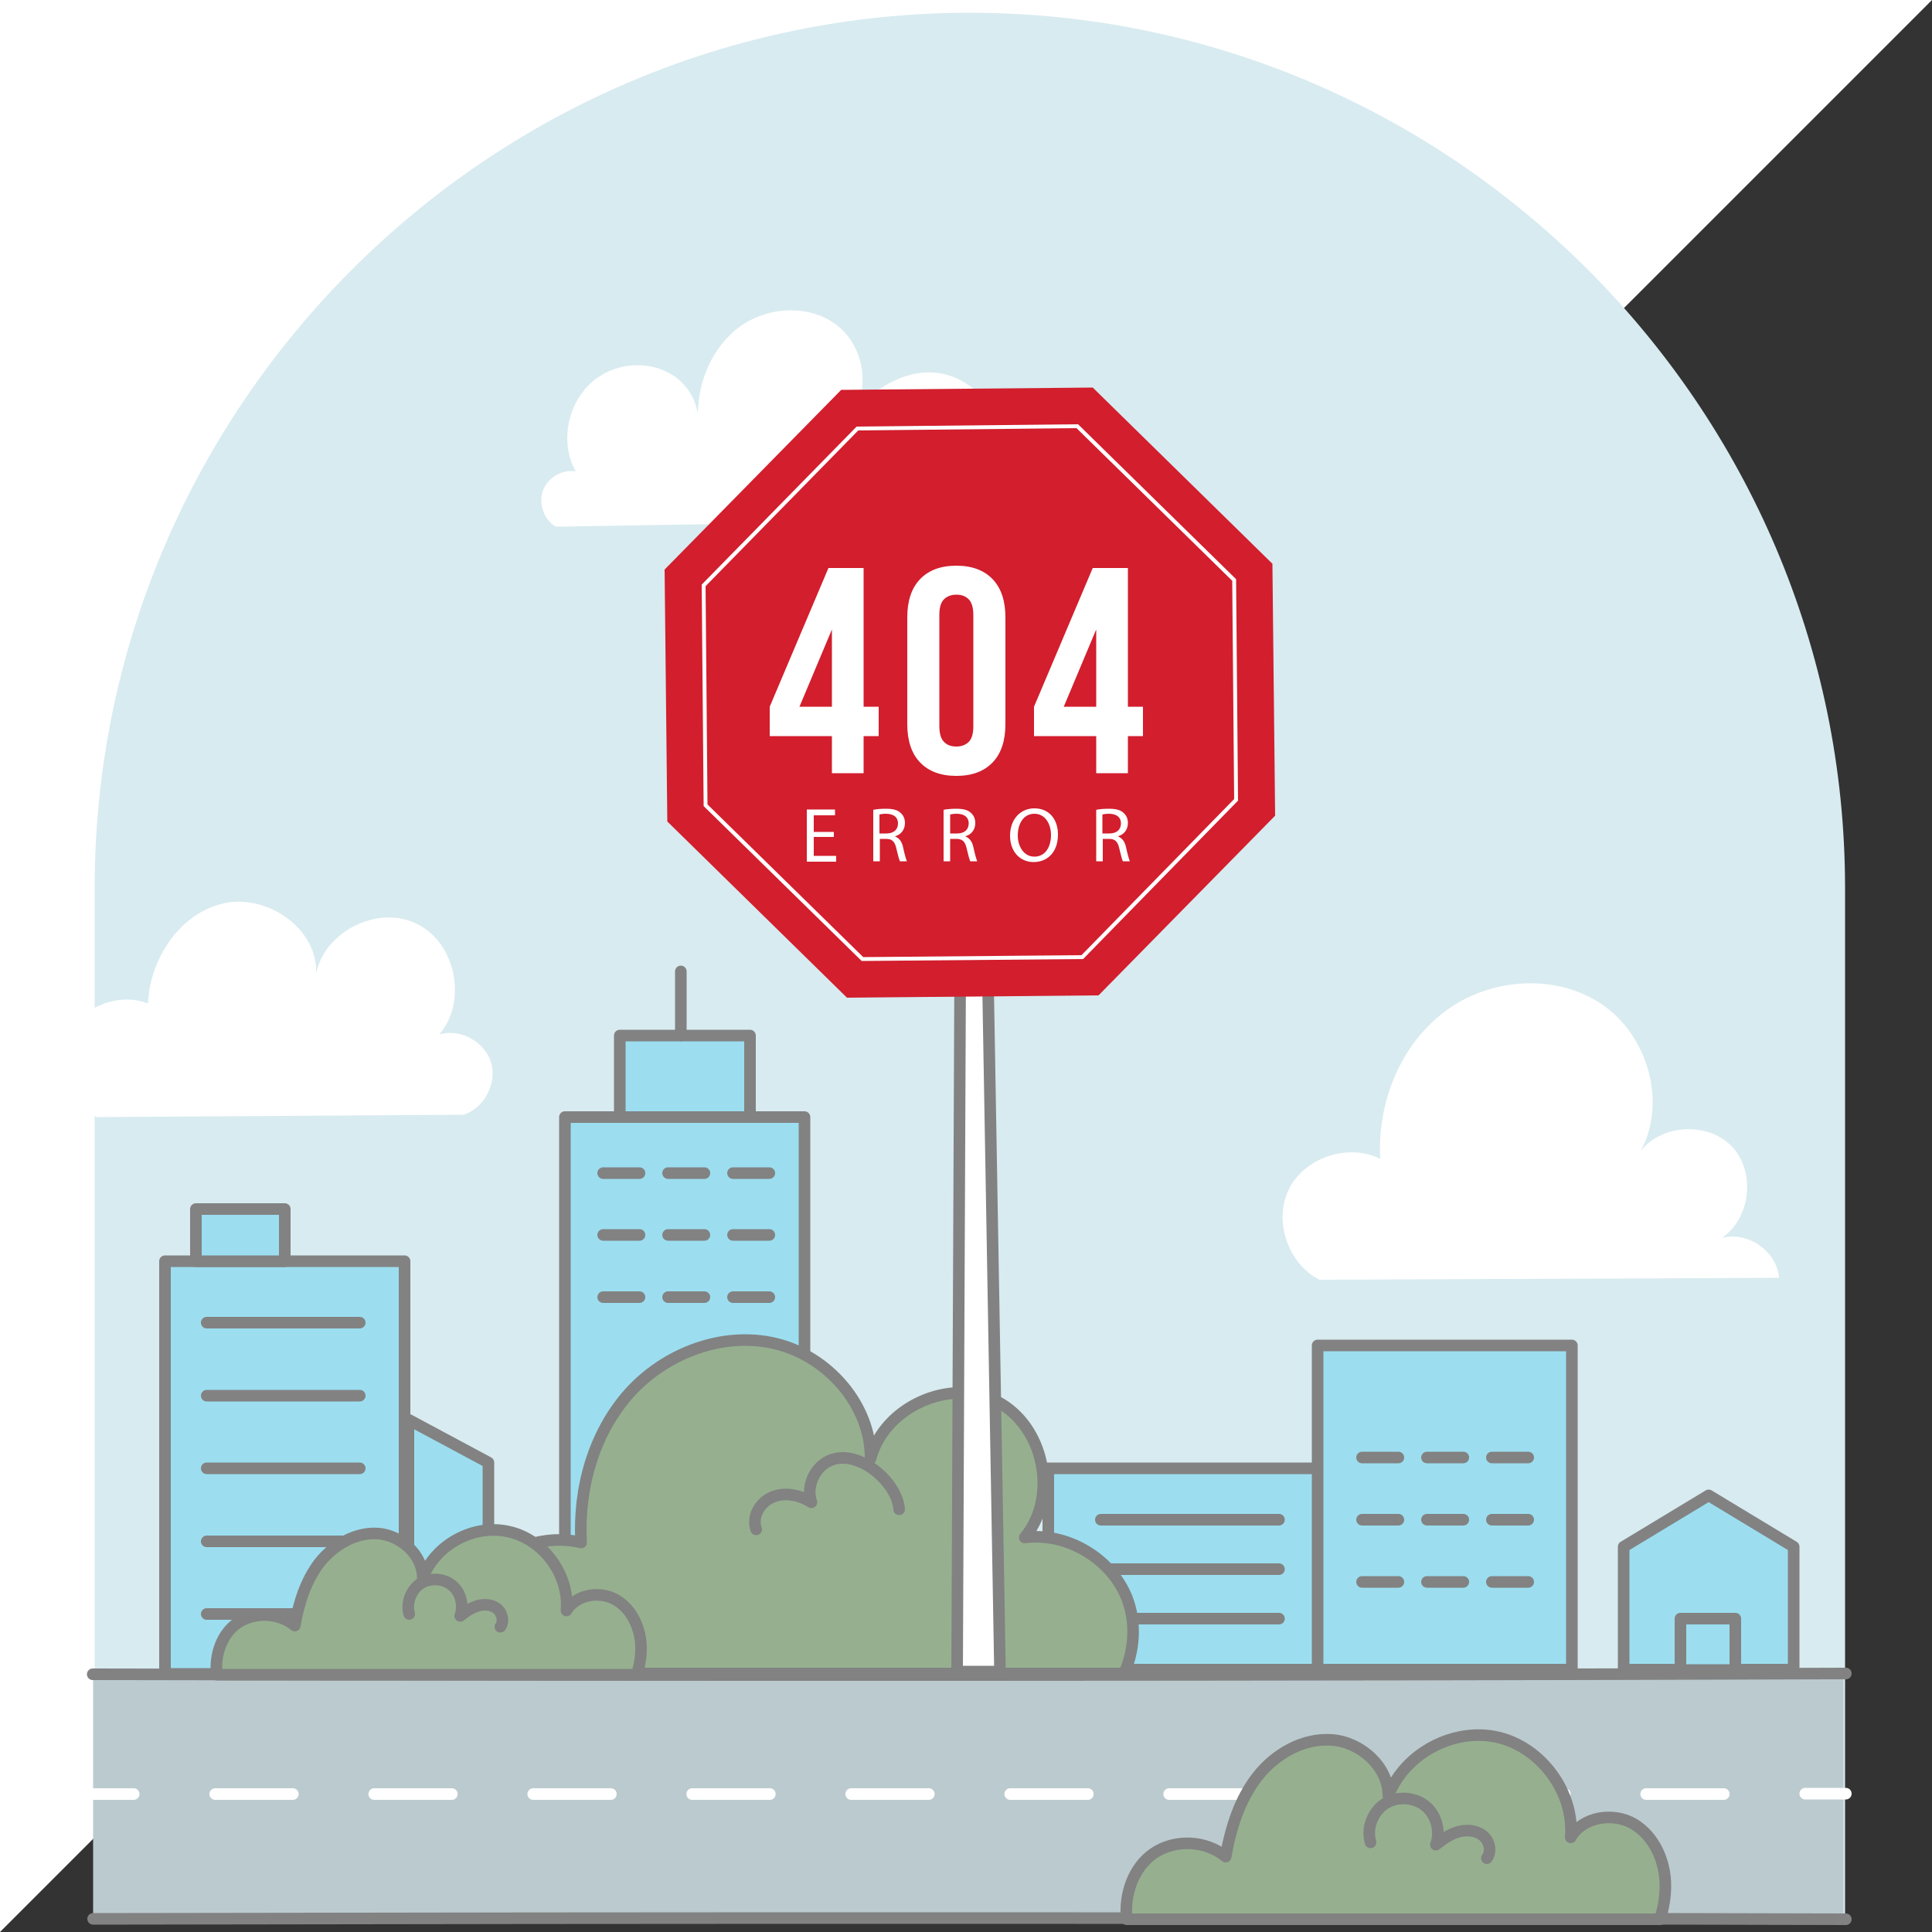 <?xml version="1.0" encoding="utf-8"?>
<!-- Generator: Adobe Illustrator 19.0.0, SVG Export Plug-In . SVG Version: 6.00 Build 0)  -->
<svg version="1.1" xmlns="http://www.w3.org/2000/svg" xmlns:xlink="http://www.w3.org/1999/xlink" x="0px" y="0px"
	 viewBox="0 0 500 500" style="enable-background:new 0 0 500 500;" xml:space="preserve">
<rect x="0" y="0" width="500" height="500" fill="#333333" stroke="none"/>
<style type="text/css">
	.st0{fill:#FFFFFF;}
	.st1{fill:#D8EBF0;}
	.st2{fill:#9CDEF0;stroke:#828282;stroke-width:3;stroke-linecap:round;stroke-linejoin:round;stroke-miterlimit:10;}
	.st3{fill:none;stroke:#828282;stroke-width:3;stroke-linecap:round;stroke-linejoin:round;stroke-miterlimit:10;}
	.st4{fill:#96B08F;stroke:#828282;stroke-width:3;stroke-linecap:round;stroke-linejoin:round;stroke-miterlimit:10;}
	.st5{fill:#BBCACF;}
	.st6{fill:none;stroke:#FFFFFF;stroke-width:3;stroke-linecap:round;stroke-linejoin:round;}
	.st7{fill:none;stroke:#FFFFFF;stroke-width:3;stroke-linecap:round;stroke-linejoin:round;stroke-dasharray:20.095,21.052;}
	.st8{fill:#FFFFFF;stroke:#828282;stroke-width:3;stroke-linecap:round;stroke-linejoin:round;stroke-miterlimit:10;}
	.st9{fill:#D21E2D;}
	.st10{fill:none;stroke:#FFFFFF;stroke-miterlimit:10;}
</style>
<g id="BACKGROUND">
	<polyline id="XMLID_1_" class="st0" points="0,500 0,0 500,0 	"/>
</g>
<g id="OBJECTS">
	<path id="XMLID_150_" class="st1" d="M477.5,495.7V229.8C477.5,105.2,375.6,3.3,251,3.3h0C126.4,3.3,24.5,105.2,24.5,229.8v265.9
		H477.5z"/>
	<g id="XMLID_120_">
		<g id="XMLID_2_">
			<rect id="XMLID_66_" x="160.4" y="268" class="st2" width="33.7" height="121.8"/>
			<rect id="XMLID_65_" x="146.2" y="289.1" class="st2" width="62" height="144.1"/>
			<line id="XMLID_67_" class="st3" x1="176.2" y1="268" x2="176.2" y2="251.4"/>
		</g>
		<rect id="XMLID_64_" x="42.7" y="326.4" class="st2" width="62" height="106.8"/>
		<polygon id="XMLID_68_" class="st2" points="105.7,433.2 105.7,367.4 126.4,378.5 126.4,433.2 		"/>
		<rect id="XMLID_69_" x="50.7" y="312.9" class="st2" width="23" height="13.5"/>
		<line id="XMLID_72_" class="st2" x1="53.5" y1="342.3" x2="93.1" y2="342.3"/>
		<g id="XMLID_70_">
			<line id="XMLID_84_" class="st2" x1="156.1" y1="303.6" x2="165.5" y2="303.6"/>
			<line id="XMLID_86_" class="st2" x1="172.9" y1="303.6" x2="182.3" y2="303.6"/>
			<line id="XMLID_87_" class="st2" x1="189.7" y1="303.6" x2="199.1" y2="303.6"/>
		</g>
		<g id="XMLID_103_">
			<line id="XMLID_106_" class="st2" x1="352.5" y1="361.2" x2="361.9" y2="361.2"/>
			<line id="XMLID_105_" class="st2" x1="369.3" y1="361.2" x2="378.7" y2="361.2"/>
			<line id="XMLID_104_" class="st2" x1="386.1" y1="361.2" x2="395.5" y2="361.2"/>
		</g>
		<g id="XMLID_89_">
			<line id="XMLID_92_" class="st2" x1="156.1" y1="319.6" x2="165.5" y2="319.6"/>
			<line id="XMLID_91_" class="st2" x1="172.9" y1="319.6" x2="182.3" y2="319.6"/>
			<line id="XMLID_90_" class="st2" x1="189.7" y1="319.6" x2="199.1" y2="319.6"/>
		</g>
		<g id="XMLID_93_">
			<line id="XMLID_96_" class="st2" x1="156.1" y1="335.7" x2="165.5" y2="335.7"/>
			<line id="XMLID_95_" class="st2" x1="172.9" y1="335.7" x2="182.3" y2="335.7"/>
			<line id="XMLID_94_" class="st2" x1="189.7" y1="335.7" x2="199.1" y2="335.7"/>
		</g>
		<line id="XMLID_73_" class="st2" x1="53.5" y1="361.2" x2="93.1" y2="361.2"/>
		<line id="XMLID_74_" class="st2" x1="53.5" y1="380" x2="93.1" y2="380"/>
		<line id="XMLID_75_" class="st2" x1="53.5" y1="398.9" x2="93.1" y2="398.9"/>
		<line id="XMLID_76_" class="st2" x1="53.5" y1="417.7" x2="93.1" y2="417.7"/>
		<g id="XMLID_119_">
			<rect id="XMLID_88_" x="271.3" y="380" class="st2" width="100.8" height="52.1"/>
			<rect id="XMLID_97_" x="341" y="348.2" class="st2" width="65.8" height="83.9"/>
			<g id="XMLID_107_">
				<line id="XMLID_110_" class="st2" x1="352.5" y1="377.2" x2="361.9" y2="377.2"/>
				<line id="XMLID_109_" class="st2" x1="369.3" y1="377.2" x2="378.7" y2="377.2"/>
				<line id="XMLID_108_" class="st2" x1="386.1" y1="377.2" x2="395.5" y2="377.2"/>
			</g>
			<g id="XMLID_111_">
				<line id="XMLID_114_" class="st2" x1="352.5" y1="393.3" x2="361.9" y2="393.3"/>
				<line id="XMLID_113_" class="st2" x1="369.3" y1="393.3" x2="378.7" y2="393.3"/>
				<line id="XMLID_112_" class="st2" x1="386.1" y1="393.3" x2="395.5" y2="393.3"/>
			</g>
			<g id="XMLID_115_">
				<line id="XMLID_118_" class="st2" x1="352.5" y1="409.4" x2="361.9" y2="409.4"/>
				<line id="XMLID_117_" class="st2" x1="369.3" y1="409.4" x2="378.7" y2="409.4"/>
				<line id="XMLID_116_" class="st2" x1="386.1" y1="409.4" x2="395.5" y2="409.4"/>
			</g>
			<polygon id="XMLID_98_" class="st2" points="464.2,400.3 442.2,387 420.2,400.3 420.2,432.1 464.2,432.1 			"/>
			<line id="XMLID_100_" class="st2" x1="284.9" y1="393.3" x2="331" y2="393.3"/>
			<line id="XMLID_101_" class="st2" x1="284.9" y1="406.1" x2="331" y2="406.1"/>
			<line id="XMLID_102_" class="st2" x1="284.9" y1="418.9" x2="331" y2="418.9"/>
			<rect id="XMLID_99_" x="434.9" y="418.9" class="st2" width="14.2" height="13.3"/>
		</g>
	</g>
	<path id="XMLID_45_" class="st0" d="M254.1,134.5c7.4-6.8,8.9-19.1,3.4-27.5c-10.5-16.2-26.9-12.2-37.5,0.8
		c5.6-6.9,3.6-18.3-3.5-23.7c-7.1-5.4-17.7-4.8-25,0.4c-7.1,5.2-10.8,14-10.9,22.6c-2-12.1-16.3-16-25.9-9.4
		c-7.5,5.2-10.2,16.3-5.7,24.3c-3.5-0.6-7.3,1.6-8.5,5c-1.2,3.3,0.2,7.4,3.3,9.3L254.1,134.5z"/>
	<g id="XMLID_58_">
		<path id="XMLID_78_" class="st4" d="M290.9,433.2c2.7-6.1,3.2-13.2,0.8-19.5c-4-10.3-15.5-17.2-26.5-15.8
			c8.8-10.6,5-28.9-7.2-35.2c-12.2-6.3-29.3,1.5-32.7,14.8c0.1-13.9-11.1-26.6-24.7-29.8c-13.6-3.2-28.4,2.5-37.7,12.8
			c-9.3,10.4-13.3,24.8-12.5,38.7c-11.6-2.8-24.7,3.5-29.9,14.2c-2.9,6.1-3.1,13.3-1,19.7H290.9z"/>
		<path id="XMLID_5_" class="st3" d="M195.7,395.8c-1.2-3.3,1-7.1,4.3-8.4c3.2-1.3,7-0.5,10,1.4c-1.4-4,0.7-8.9,4.5-10.7
			c7.3-3.5,17.7,5.3,18.2,12.5"/>
	</g>
	<path id="XMLID_40_" class="st0" d="M341.5,331.2c-8.2-4.1-12-15.3-7.9-23.5c4.1-8.2,15.4-11.9,23.6-7.8
		c-0.8-14.4,5.1-29.4,16.7-38.1c11.5-8.7,28.5-10,40.5-2c12,8,17.1,25.4,10.2,38.1c5.5-7.1,17.6-7.6,23.7-1.1
		c6.1,6.6,4.8,18.5-2.7,23.6c6.6-1.9,14.3,3.4,14.8,10.3L341.5,331.2z"/>
	<path id="XMLID_43_" class="st0" d="M25,289.1c-7.3-3.7-10.7-13.6-7.4-21c3.4-7.5,13-11.4,20.7-8.4c0.5-11.6,8.2-23.3,19.5-25.9
		c11.3-2.6,24.6,6.6,24,18.2c2.2-11,16-17.9,26.1-12.9c10.1,4.9,13.1,20.1,5.8,28.6c5.4-1.6,11.8,1.9,13.4,7.3
		c1.6,5.4-1.8,11.8-7.1,13.5L25,289.1z"/>
	<rect id="XMLID_149_" x="24.1" y="432.6" class="st5" width="453" height="63.2"/>
	<g id="XMLID_82_">
		<g id="XMLID_26_">
			<path id="XMLID_29_" class="st6" d="M24.1,464.3c3.5,0,7,0,10.5,0"/>
			<path id="XMLID_28_" class="st7" d="M55.7,464.3c133.6,0,267.5,0,400.9,0"/>
			<path id="XMLID_27_" class="st6" d="M467.2,464.2c3.5,0,7,0,10.5,0"/>
		</g>
	</g>
	<path id="XMLID_60_" class="st3" d="M24,433.3c151.3,0.3,302.8,0.3,453.7-0.2"/>
	<path id="XMLID_62_" class="st3" d="M24.1,496.6c151.2-0.3,302.7-0.3,453.6,0.1"/>
	<g id="XMLID_7_">
		<polygon id="XMLID_77_" class="st8" points="258.8,432.6 254.8,203 248.7,202.8 247.7,432.6 		"/>
		<polygon id="XMLID_4_" class="st9" points="219.2,258.2 172.7,212.6 172,147.4 217.7,100.9 282.8,100.3 329.3,145.9 330,211.1 
			284.3,257.6 		"/>
		<polygon id="XMLID_6_" class="st10" points="223.2,248.2 182.6,208.4 182.1,151.5 221.9,110.9 278.8,110.3 319.4,150.1 319.9,207 
			280.1,247.7 		"/>
	</g>
	<g id="XMLID_59_">
		<path id="XMLID_71_" class="st4" d="M429.6,496.7c0.9-2.8,1.4-5.7,1.4-8.7c0-6.2-2.8-12.7-8.1-15.9c-5.3-3.2-13.3-2-16.4,3.4
			c1-11.6-7.6-23.3-18.9-25.9c-11.4-2.6-24.1,4.2-28.3,15.1c0-7.5-7.1-13.8-14.5-14.4c-7.5-0.6-14.8,3.6-19.4,9.5
			c-4.6,5.9-6.9,13.3-8.2,20.7c-5.2-4.3-13.2-4.6-18.7-0.8c-5.2,3.6-7.6,10.6-6.9,17H429.6z"/>
		<path id="XMLID_57_" class="st3" d="M354.7,476.8c-1.1-3.6,0.5-7.8,3.6-9.9c3.1-2.1,7.5-1.9,10.5,0.4c2.9,2.3,4.1,6.6,2.8,10.1
			c1.8-1.4,3.6-2.7,5.7-3.3c2.1-0.6,4.6-0.5,6.4,0.9c1.8,1.4,2.4,4.1,1.1,5.9"/>
	</g>
	<g id="XMLID_122_">
		<path id="XMLID_124_" class="st4" d="M164.8,433.4c0.7-2.2,1.1-4.5,1.1-6.8c0-4.9-2.2-10-6.4-12.5c-4.2-2.5-10.4-1.5-12.9,2.7
			c0.8-9.2-5.9-18.4-14.9-20.4c-9-2.1-19,3.3-22.3,11.9c0-5.9-5.6-10.9-11.4-11.4c-5.9-0.5-11.6,2.9-15.3,7.5
			c-3.6,4.7-5.4,10.5-6.4,16.3c-4.1-3.4-10.4-3.6-14.8-0.7c-4.1,2.8-6,8.3-5.4,13.4H164.8z"/>
		<path id="XMLID_123_" class="st3" d="M105.9,417.7c-0.8-2.8,0.4-6.1,2.8-7.8c2.4-1.6,5.9-1.5,8.2,0.3c2.3,1.8,3.2,5.2,2.2,8
			c1.4-1.1,2.8-2.1,4.5-2.6c1.7-0.5,3.6-0.4,5,0.7c1.4,1.1,1.9,3.3,0.9,4.7"/>
	</g>
	<g id="XMLID_3_">
		<g id="XMLID_19_">
			<g id="XMLID_176_">
				<path id="XMLID_183_" class="st0" d="M199.2,182.9l15.2-35.9h9.1v35.9h3.9v7.6h-3.9v9.6h-8.2v-9.6h-16.1V182.9z M215.3,182.9
					v-20l-8.4,20H215.3z"/>
				<path id="XMLID_180_" class="st0" d="M234.8,159.8c0-4.3,1.1-7.6,3.3-9.9c2.2-2.3,5.3-3.5,9.4-3.5c4.1,0,7.2,1.2,9.4,3.5
					c2.2,2.3,3.3,5.6,3.3,9.9v27.6c0,4.3-1.1,7.6-3.3,9.9c-2.2,2.3-5.3,3.5-9.4,3.5c-4.1,0-7.2-1.2-9.4-3.5
					c-2.2-2.3-3.3-5.6-3.3-9.9V159.8z M243.1,187.9c0,1.9,0.4,3.3,1.2,4.1c0.8,0.8,1.8,1.2,3.2,1.2c1.3,0,2.4-0.4,3.2-1.2
					c0.8-0.8,1.2-2.1,1.2-4.1v-28.7c0-1.9-0.4-3.3-1.2-4.1c-0.8-0.8-1.8-1.2-3.2-1.2c-1.3,0-2.4,0.4-3.2,1.2
					c-0.8,0.8-1.2,2.1-1.2,4.1V187.9z"/>
				<path id="XMLID_177_" class="st0" d="M267.6,182.9l15.2-35.9h9.1v35.9h3.9v7.6h-3.9v9.6h-8.2v-9.6h-16.1V182.9z M283.7,182.9
					v-20l-8.4,20H283.7z"/>
			</g>
		</g>
		<g id="XMLID_8_">
			<g id="XMLID_204_">
				<path id="XMLID_217_" class="st0" d="M215.8,216.6h-5.2v4.9h5.8v1.5h-7.6v-13.5h7.3v1.5h-5.5v4.3h5.2V216.6z"/>
				<path id="XMLID_214_" class="st0" d="M225.9,209.6c0.9-0.2,2.1-0.3,3.3-0.3c1.9,0,3.1,0.3,3.9,1.1c0.7,0.6,1.1,1.5,1.1,2.6
					c0,1.8-1.1,3-2.5,3.4v0.1c1,0.4,1.7,1.3,2,2.7c0.4,1.9,0.8,3.2,1,3.7h-1.8c-0.2-0.4-0.5-1.5-0.9-3.2c-0.4-1.9-1.1-2.6-2.7-2.6
					h-1.6v5.8h-1.7V209.6z M227.6,215.7h1.8c1.9,0,3-1,3-2.6c0-1.7-1.3-2.5-3.1-2.5c-0.8,0-1.4,0.1-1.7,0.2V215.7z"/>
				<path id="XMLID_211_" class="st0" d="M244.1,209.6c0.9-0.2,2.1-0.3,3.3-0.3c1.9,0,3.1,0.3,3.9,1.1c0.7,0.6,1.1,1.5,1.1,2.6
					c0,1.8-1.1,3-2.5,3.4v0.1c1,0.4,1.7,1.3,2,2.7c0.4,1.9,0.8,3.2,1,3.7h-1.8c-0.2-0.4-0.5-1.5-0.9-3.2c-0.4-1.9-1.1-2.6-2.7-2.6
					h-1.6v5.8h-1.7V209.6z M245.9,215.7h1.8c1.9,0,3-1,3-2.6c0-1.7-1.3-2.5-3.1-2.5c-0.8,0-1.4,0.1-1.7,0.2V215.7z"/>
				<path id="XMLID_208_" class="st0" d="M273.8,216c0,4.6-2.8,7.1-6.3,7.1c-3.6,0-6.1-2.8-6.1-6.8c0-4.3,2.7-7.1,6.3-7.1
					C271.5,209.2,273.8,212,273.8,216z M263.4,216.2c0,2.9,1.6,5.5,4.3,5.5c2.8,0,4.3-2.5,4.3-5.6c0-2.7-1.4-5.5-4.3-5.5
					C264.8,210.6,263.4,213.3,263.4,216.2z"/>
				<path id="XMLID_205_" class="st0" d="M283.6,209.6c0.9-0.2,2.1-0.3,3.3-0.3c1.9,0,3.1,0.3,3.9,1.1c0.7,0.6,1.1,1.5,1.1,2.6
					c0,1.8-1.1,3-2.5,3.4v0.1c1,0.4,1.7,1.3,2,2.7c0.4,1.9,0.8,3.2,1,3.7h-1.8c-0.2-0.4-0.5-1.5-0.9-3.2c-0.4-1.9-1.1-2.6-2.7-2.6
					h-1.6v5.8h-1.7V209.6z M285.3,215.7h1.8c1.9,0,3-1,3-2.6c0-1.7-1.3-2.5-3.1-2.5c-0.8,0-1.4,0.1-1.7,0.2V215.7z"/>
			</g>
		</g>
	</g>
</g>
<g id="DESIGNED_BY_FREEPIK">
</g>
</svg>
